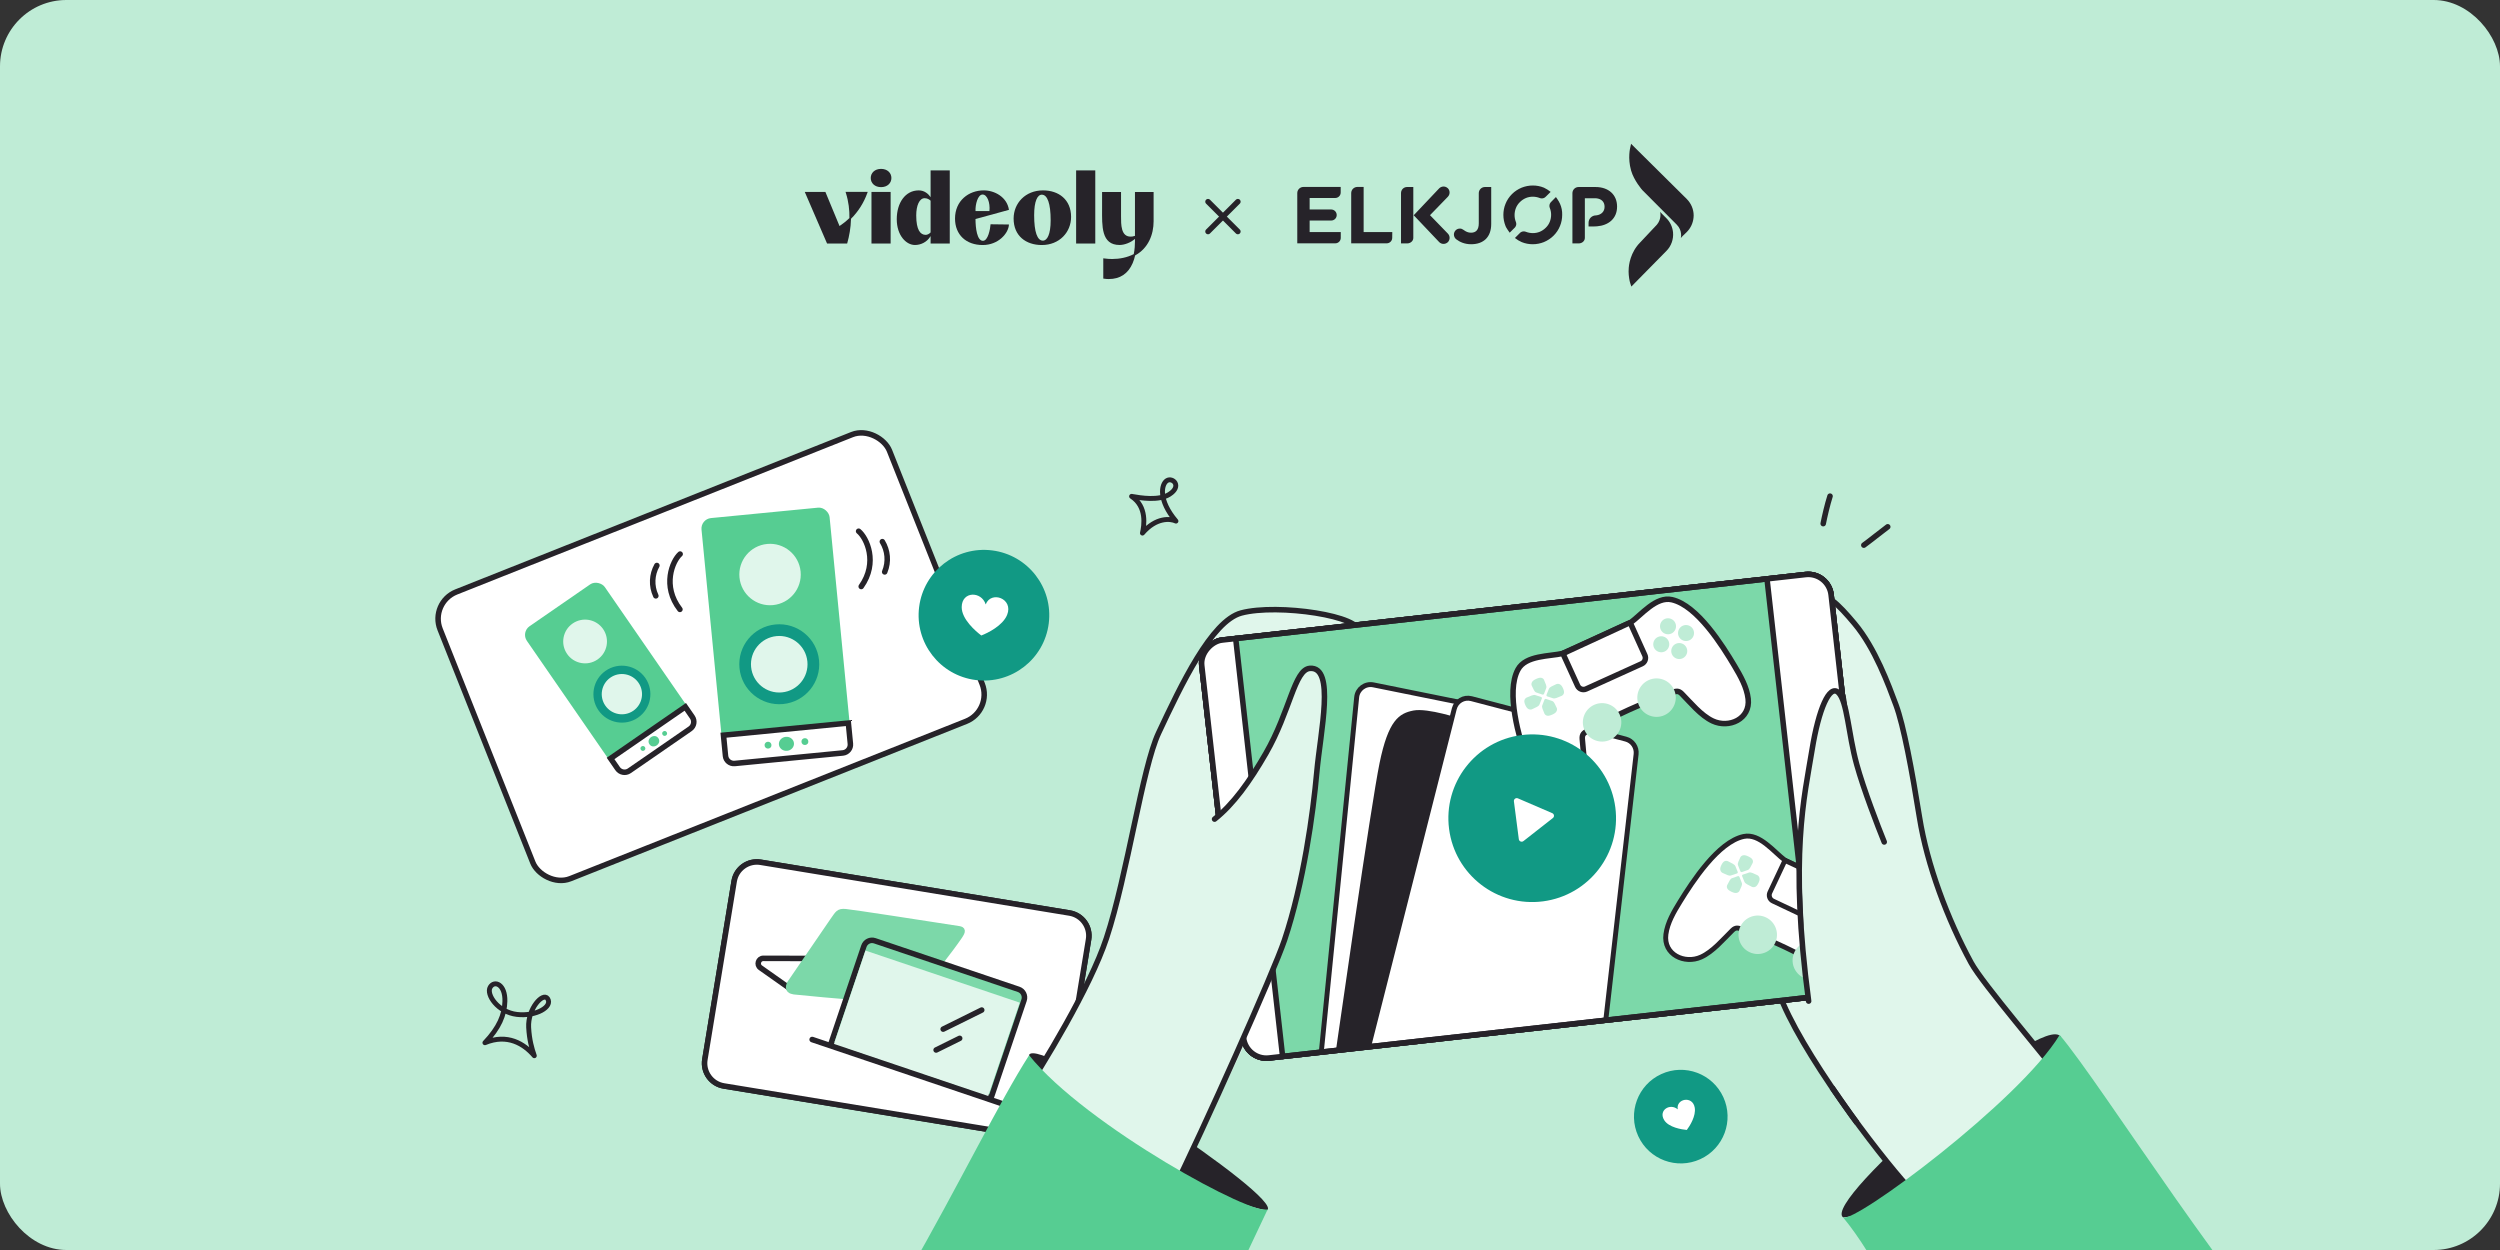 <svg width="904" height="452" viewBox="0 0 904 452" fill="none" xmlns="http://www.w3.org/2000/svg">
<rect x="0" y="0" width="904" height="452" fill="#333333" stroke="none"/>
<g clip-path="url(#clip0_8826_119457)">
<rect width="904" height="452" rx="24" fill="#BFECD6"/>
<g clip-path="url(#clip1_8826_119457)">
<rect x="155.299" y="217.893" width="174.855" height="111.584" rx="10.435" transform="rotate(-21.68 155.299 217.893)" fill="white" stroke="#262329" stroke-width="2"/>
<rect x="188.359" y="228.604" width="34.242" height="63.548" rx="3.812" transform="rotate(-34.625 188.359 228.604)" fill="#56CD92"/>
<path d="M247.794 255.598L220.781 274.25L223.329 277.94C224.286 279.326 226.185 279.673 227.571 278.717L249.565 263.53C250.951 262.573 251.299 260.674 250.342 259.288L247.794 255.598Z" fill="white" stroke="#262329" stroke-width="2"/>
<circle cx="224.881" cy="251.007" r="10.298" transform="rotate(-34.625 224.881 251.007)" fill="#119984"/>
<circle cx="211.569" cy="231.962" r="7.912" transform="rotate(-34.625 211.569 231.962)" fill="#E0F6EB"/>
<ellipse cx="236.452" cy="268.035" rx="1.948" ry="1.809" transform="rotate(-34.625 236.452 268.035)" fill="#56CD92"/>
<circle cx="232.473" cy="270.639" r="0.879" transform="rotate(-34.625 232.473 270.639)" fill="#56CD92"/>
<circle cx="240.332" cy="265.213" r="0.879" transform="rotate(-34.625 240.332 265.213)" fill="#56CD92"/>
<circle cx="224.875" cy="251.009" r="7.284" transform="rotate(-34.625 224.875 251.009)" fill="#E0F6EB"/>
<rect x="253.297" y="187.703" width="46.536" height="89.194" rx="3.812" transform="rotate(-5.553 253.297 187.703)" fill="#56CD92"/>
<path d="M306.768 261.455L261.609 265.845L262.338 273.335C262.501 275.011 263.991 276.238 265.668 276.075L304.757 272.274C306.433 272.112 307.659 270.621 307.496 268.944L306.768 261.455Z" fill="white" stroke="#262329" stroke-width="2"/>
<circle cx="281.785" cy="240.19" r="14.454" transform="rotate(-5.553 281.785 240.19)" fill="#119984"/>
<circle cx="278.448" cy="207.751" r="11.105" transform="rotate(-5.553 278.448 207.751)" fill="#E0F6EB"/>
<ellipse cx="284.374" cy="268.971" rx="2.735" ry="2.539" transform="rotate(-5.553 284.374 268.971)" fill="#56CD92"/>
<circle cx="277.715" cy="269.454" r="1.234" transform="rotate(-5.553 277.715 269.454)" fill="#56CD92"/>
<circle cx="291.051" cy="268.157" r="1.234" transform="rotate(-5.553 291.051 268.157)" fill="#56CD92"/>
<circle cx="281.775" cy="240.191" r="10.224" transform="rotate(-5.553 281.775 240.191)" fill="#E0F6EB"/>
<path d="M245.859 220.356C239.304 211.925 243.15 202.834 245.938 200.346" stroke="#262329" stroke-width="2" stroke-linecap="round"/>
<path d="M237.147 215.458C235.441 211.815 235.713 207.754 237.523 204.485" stroke="#262329" stroke-width="2" stroke-linecap="round"/>
<path d="M311.416 212.078C317.602 203.373 313.369 194.456 310.477 192.09" stroke="#262329" stroke-width="2" stroke-linecap="round"/>
<path d="M319.903 206.804C321.45 203.091 321.004 199.046 319.055 195.858" stroke="#262329" stroke-width="2" stroke-linecap="round"/>
</g>
<g clip-path="url(#clip2_8826_119457)">
<path d="M265.466 318.661C266.212 314.121 270.497 311.045 275.038 311.791L386.757 330.143C391.297 330.888 394.373 335.174 393.627 339.714L383.04 404.167C382.294 408.707 378.009 411.783 373.468 411.038L261.749 392.686C257.209 391.94 254.133 387.655 254.879 383.115L265.466 318.661Z" fill="white" stroke="#262329" stroke-width="2"/>
<path d="M265.094 318.6C265.873 313.854 270.353 310.638 275.099 311.418L386.818 329.77C391.564 330.549 394.78 335.029 394 339.775L383.412 404.228C382.633 408.975 378.153 412.19 373.407 411.41L261.688 393.059C256.942 392.279 253.726 387.8 254.506 383.053L265.094 318.6Z" stroke="#262329" stroke-width="1.244"/>
<path d="M274.963 349.924L285.145 357.112C285.613 357.442 286.206 357.539 286.754 357.376L310.594 350.275C312.654 349.661 312.215 346.625 310.066 346.62L276.044 346.533C274.221 346.529 273.474 348.873 274.963 349.924Z" stroke="#262329" stroke-width="2"/>
<path d="M301.101 332.906L285.468 355.741C284.53 358.088 286.044 358.386 287.155 358.603C298.372 359.8 324.439 361.868 326.845 362.014C329.252 362.159 329.239 361.587 329.827 360.971C337.291 351.467 343.475 343.747 346.955 338.626C348.319 336.618 348.138 336.12 346.81 335.872C334.245 333.911 308.454 329.927 305.812 329.687C303.169 329.447 303.037 330.205 301.101 332.906Z" fill="#7CD8A9" stroke="#7CD8A9" stroke-width="2"/>
<path d="M319.529 348.859C318.799 349.541 317.983 349.411 317.667 349.073C317.35 348.735 317.277 347.911 318.007 347.229C318.737 346.548 319.553 346.677 319.869 347.015C320.185 347.354 320.259 348.177 319.529 348.859Z" stroke="white" stroke-width="2"/>
<path d="M312.38 342.134C312.929 340.507 314.694 339.633 316.322 340.182L368.342 357.749C369.969 358.298 370.843 360.063 370.294 361.691L358.36 397.031L300.446 377.474L312.38 342.134Z" fill="#7CD8A9" stroke="#262329" stroke-width="2"/>
<rect x="312.961" y="343.725" width="58.87" height="35.88" transform="rotate(18.659 312.961 343.725)" fill="#E0F6EB"/>
<path d="M292.722 375.571C292.901 375.04 293.477 374.755 294.009 374.934L364.771 398.83C365.302 399.009 365.587 399.585 365.408 400.116C365.228 400.647 364.652 400.933 364.121 400.753L328.74 388.806L293.359 376.858C292.828 376.679 292.543 376.103 292.722 375.571Z" fill="#262329"/>
<path d="M354.99 365.233L341.052 372.134M347.019 375.463L338.504 379.678" stroke="#262329" stroke-width="2" stroke-linecap="round"/>
</g>
<circle cx="607.768" cy="403.772" r="16.922" transform="rotate(-24.611 607.768 403.772)" fill="#119984"/>
<path d="M601.759 405.018C603.393 407.699 608.174 408.429 609.952 408.591C611.026 407.173 613.331 403.513 612.819 400.527C612.048 396.029 605.932 397.324 606.678 401.152C603.926 398.774 599.581 401.442 601.759 405.018Z" fill="white"/>
<path d="M666.455 440.202C658.625 434.227 739.312 365.268 745.167 374.931C743.988 403.487 679.732 439.954 666.455 440.202Z" fill="#262329"/>
<path d="M639.652 217.691C634.857 216.085 633.172 218.795 633.299 222.963C620.132 222.687 630.813 244.354 635.239 255.151C638.78 263.788 640.691 276.771 640.096 279.337C639.109 276.894 636.439 270.232 633.655 263.128C630.175 254.247 623.249 241.357 620.487 246.747C617.725 252.136 626.614 277.407 628.212 290.215C629.811 303.023 633.682 332.168 643.118 358.689C650.667 379.906 679.232 417.319 689.755 428.898L747.454 392.544C739.235 381.624 716.964 355.83 712.776 348.152C704.192 332.411 696.826 312.706 694.096 295.609C691.366 278.512 688.313 262.242 685.603 254.944L685.455 254.545C682.719 247.171 677.912 234.218 670.617 225.507C664.858 218.63 659.506 213.044 656.436 216.796C653.367 220.548 654.54 227.149 658.254 234.517C663.46 244.844 666.39 248.921 666.864 254.712C667.428 261.618 669.434 271.606 668.155 270.512C666.876 269.418 663.04 249.169 658.822 241.461C648.915 223.36 640.734 218.054 639.652 217.691Z" fill="#E0F6EB"/>
<path d="M653.268 277.312C651.28 268.846 649.299 256.395 645.838 248.446C641.366 238.177 633.426 227.132 633.299 222.963M633.299 222.963C633.172 218.795 634.857 216.085 639.652 217.691C640.734 218.054 648.915 223.36 658.822 241.461C663.04 249.169 666.876 269.418 668.155 270.512C669.434 271.606 667.428 261.618 666.864 254.712C666.39 248.921 663.46 244.844 658.254 234.517C654.54 227.149 653.367 220.548 656.436 216.796C659.506 213.044 664.858 218.63 670.617 225.507C678.046 234.378 682.894 247.647 685.603 254.944C688.313 262.242 691.366 278.512 694.096 295.609C696.826 312.706 704.192 332.411 712.776 348.152C716.964 355.83 739.235 381.624 747.454 392.544L689.755 428.898C679.232 417.319 650.667 379.906 643.118 358.689C633.682 332.168 629.811 303.023 628.212 290.215C626.614 277.407 617.725 252.136 620.487 246.747C623.249 241.357 630.175 254.247 633.655 263.128C636.439 270.232 639.109 276.894 640.096 279.337C640.691 276.771 638.78 263.788 635.239 255.151C630.813 244.354 620.132 222.687 633.299 222.963Z" stroke="#262329" stroke-width="2" stroke-linecap="round" stroke-linejoin="round"/>
<path d="M744.764 374.236C730.501 397.921 670.298 442.682 666.452 440.203C678.152 454.286 689.437 478.18 701.269 503.261L838.303 498.193C809.925 472.398 760.003 392.12 744.764 374.236Z" fill="#56CD92"/>
<path d="M458.235 437.583C464.129 433.125 374.999 373.996 372.078 381.524C381.402 404.64 445.267 436.758 458.235 437.583Z" fill="#262329"/>
<path d="M479.055 271.898C480.967 276.986 484.011 287.247 481.635 289.715C479.596 291.832 475.426 287.93 471.451 283.148C468.94 294.607 468.67 335.772 463.686 347.946C458.703 360.121 434.679 409.956 423.29 433.352L369.341 399.926C368.567 399.447 368.341 398.427 368.842 397.666C377.389 384.69 394.248 356.942 400.098 339.225C407.683 316.256 412.002 277.057 418.929 265.083C426.165 252.576 439.036 220.608 452.598 220.36C466.159 220.111 493.635 222.751 491.652 228.834C489.937 234.1 466.067 238.371 454.286 241.603C457.583 242.128 467.765 252.659 470.778 256.717C472.501 259.038 475.782 266.453 479.055 271.898Z" fill="#E0F6EB"/>
<path d="M477.905 271.455C479.808 276.439 484.813 285.739 480.622 289.244C475.658 293.395 475.451 284.42 470.641 277.844C465.831 271.268 460.869 261.557 456.84 257.188C455.485 255.719 452.167 250.94 450.449 249.203M480.591 248.274C483.548 254.678 492.917 274.505 485.484 277.137C479.366 279.303 472.929 260.508 469.765 256.246C466.602 251.985 467.256 244.954 464.553 245.497M444.075 259.811C444.464 254.323 452.618 242.396 459.276 239.707C467.599 236.346 488.164 238.473 491.298 228.855C493.28 222.772 461.934 218.148 448.832 221.658C438.05 224.546 427.087 247.696 418.933 265.084C413.059 277.608 407.686 316.256 400.102 339.225C394.214 357.055 377.178 385.042 368.684 397.911C368.249 398.57 368.343 399.438 368.928 399.968C376.72 407.041 396.93 423.419 423.089 432.492" stroke="#262329" stroke-width="2" stroke-linecap="round" stroke-linejoin="round"/>
<rect x="450.586" y="383.5" width="152.08" height="229.01" rx="8.308" transform="rotate(-96.404 450.586 383.5)" fill="white" stroke="#262329" stroke-width="2"/>
<path d="M655.961 360.45L639.049 209.767L653.413 208.155C657.973 207.643 662.084 210.925 662.596 215.484L677.655 349.656C678.167 354.215 674.885 358.326 670.326 358.838L655.961 360.45Z" fill="white"/>
<path d="M446.898 231.636L463.777 382.019L458.84 382.573C454.28 383.085 450.169 379.804 449.657 375.244L434.632 241.373C434.12 236.813 437.402 232.702 441.961 232.191L446.898 231.636Z" fill="white"/>
<path d="M655.906 360.456L638.944 209.325" stroke="#262329" stroke-width="2" stroke-linecap="round" stroke-linejoin="round"/>
<rect x="450.586" y="383.5" width="152.08" height="229.01" rx="8.308" transform="rotate(-96.404 450.586 383.5)" stroke="#262329" stroke-width="2"/>
<path d="M463.789 382.019L446.827 230.888" stroke="#262329" stroke-width="2" stroke-linecap="round" stroke-linejoin="round"/>
<ellipse cx="448.623" cy="307.301" rx="2.23" ry="2.458" transform="rotate(-96.404 448.623 307.301)" fill="#262329"/>
<g clip-path="url(#clip3_8826_119457)">
<rect width="210.66" height="152.141" transform="translate(446.289 230.882) rotate(-6.521)" fill="#7CD8A9"/>
<path d="M496.608 247.648L529.288 254.257C532.041 254.813 533.812 257.508 533.232 260.256L500.896 413.363C500.384 415.787 498.19 417.483 495.714 417.368L479.519 416.614C476.626 416.479 474.437 413.945 474.724 411.062L490.576 252.102C490.873 249.125 493.676 247.055 496.608 247.648Z" fill="white" stroke="#262329" stroke-width="1.784"/>
<path d="M511.098 256.925C516.334 255.906 528.352 259.968 528.352 259.968L498.959 417.479C498.45 420.204 495.842 422.011 493.112 421.53L482.357 419.633C479.676 419.16 477.848 416.667 478.227 413.971C484.24 371.257 495.792 290.845 498.847 275.951C502.02 260.478 505.861 257.944 511.098 256.925Z" fill="#262329"/>
<path d="M587.878 267.256L532.055 252.633C529.339 251.921 526.564 253.559 525.874 256.28L486.23 412.562C485.489 415.482 487.451 418.398 490.435 418.812L568.508 429.645C571.321 430.035 573.903 428.032 574.225 425.211L591.62 272.719C591.905 270.221 590.311 267.893 587.878 267.256Z" fill="white" stroke="#262329" stroke-width="1.784"/>
<path d="M645.75 311.176L669.502 322.418" stroke="#262329" stroke-width="1.773" stroke-miterlimit="10" stroke-linecap="round" stroke-linejoin="round"/>
<path d="M637.427 322.782L642.061 310.773C642.403 309.888 643.569 309.694 644.178 310.422C644.295 310.562 644.442 310.674 644.607 310.751L668.961 322.076C670.505 322.795 671.264 324.558 670.723 326.174L668.261 333.528C668.094 334.029 667.81 334.483 667.434 334.853L664.699 337.54C663.671 338.551 662.111 338.79 660.827 338.132L639.024 326.966C637.499 326.185 636.81 324.38 637.427 322.782Z" fill="white" stroke="#262329" stroke-width="1.773"/>
<path d="M626.421 336.416C627.639 335.225 628.481 335.538 629.712 335.941C634.71 337.578 642.956 341.368 645.394 342.504C647.817 343.669 655.976 347.643 660.411 350.47C661.503 351.167 662.279 351.62 662.13 353.316C661.721 357.985 660.611 363.625 661.841 368.207C663.538 374.474 671.192 378.231 676.268 372.799C679.18 369.685 680.739 365.407 682.109 361.441C684.902 353.357 690.128 336.981 685.78 328.607C683.062 323.371 674.42 323.727 669.654 322.522L664.133 334.126C663.58 335.293 662.195 335.795 661.039 335.248L641.085 325.804C639.929 325.257 639.44 323.868 639.992 322.7L645.466 311.075C641.512 308.152 636.309 301.244 630.536 302.461C621.304 304.407 611.952 318.831 607.471 326.116C605.273 329.69 602.954 333.608 602.391 337.834C601.409 345.203 609.166 348.74 615.089 346.08C619.413 344.126 623.07 339.693 626.421 336.416Z" fill="white" stroke="#262329" stroke-width="1.773" stroke-miterlimit="10" stroke-linecap="round" stroke-linejoin="round"/>
<path d="M633.428 310.476C633.868 310.924 633.978 311.52 633.784 312.015L632.882 313.724C632.574 314.178 632.41 314.455 631.956 314.612L629.917 315.322C629.678 315.404 629.409 315.283 629.316 315.044L628.48 312.917C628.313 312.496 628.403 312.109 628.578 311.655L629.348 309.916C629.644 309.431 630.202 309.221 630.731 309.244C630.731 309.244 631.217 309.215 632.174 309.668C633.054 310.084 633.428 310.476 633.428 310.476Z" fill="#BFECD6"/>
<path d="M624.874 321.668C624.435 321.219 624.324 320.624 624.518 320.128L625.42 318.42C625.728 317.965 625.892 317.689 626.346 317.531L628.385 316.822C628.624 316.739 628.893 316.86 628.986 317.1L629.822 319.227C629.99 319.647 629.9 320.034 629.725 320.488L628.955 322.228C628.658 322.713 628.1 322.923 627.572 322.9C627.572 322.9 627.086 322.929 626.129 322.476C625.25 322.054 624.874 321.668 624.874 321.668Z" fill="#BFECD6"/>
<path d="M635.11 320.419C634.664 320.827 634.052 320.91 633.532 320.702L631.729 319.76C631.247 319.444 630.954 319.274 630.773 318.828L629.958 316.824C629.862 316.59 629.977 316.334 630.221 316.254L632.387 315.529C632.815 315.384 633.219 315.487 633.696 315.675L635.526 316.49C636.039 316.797 636.279 317.346 636.276 317.857C636.276 317.857 636.326 318.328 635.896 319.237C635.495 320.071 635.11 320.419 635.11 320.419Z" fill="#BFECD6"/>
<path d="M623.201 311.674C623.647 311.266 624.258 311.182 624.779 311.391L626.582 312.333C627.064 312.649 627.356 312.819 627.538 313.265L628.353 315.268C628.448 315.503 628.334 315.759 628.09 315.839L625.924 316.563C625.496 316.708 625.092 316.606 624.615 316.418L622.785 315.603C622.271 315.296 622.032 314.747 622.034 314.236C622.034 314.236 621.985 313.764 622.415 312.856C622.816 312.022 623.201 311.674 623.201 311.674Z" fill="#BFECD6"/>
<path d="M652.175 353.552C648.703 351.908 647.22 347.761 648.863 344.289C650.507 340.816 654.654 339.333 658.127 340.977C661.599 342.62 663.082 346.768 661.438 350.24C659.795 353.712 655.648 355.195 652.175 353.552Z" fill="#BFECD6"/>
<path d="M632.625 344.303C636.097 345.946 640.245 344.463 641.888 340.991C643.532 337.518 642.049 333.371 638.576 331.728C635.104 330.084 630.957 331.567 629.313 335.039C627.67 338.512 629.153 342.659 632.625 344.303Z" fill="#BFECD6"/>
<path d="M670.005 333.356C668.498 333.895 667.713 335.553 668.252 337.061C668.791 338.568 670.449 339.353 671.957 338.814C673.464 338.275 674.249 336.617 673.71 335.109C673.171 333.602 671.512 332.817 670.005 333.356Z" fill="#BFECD6"/>
<path d="M672.341 339.906C670.834 340.445 670.049 342.104 670.588 343.611C671.127 345.118 672.785 345.903 674.293 345.365C675.8 344.826 676.585 343.167 676.046 341.66C675.507 340.152 673.848 339.367 672.341 339.906Z" fill="#BFECD6"/>
</g>
<path d="M565.391 236.118L589.322 225.264" stroke="#262329" stroke-width="2" stroke-miterlimit="10" stroke-linecap="round" stroke-linejoin="round"/>
<path d="M568.866 249.966L562.7 238.667C562.246 237.834 562.852 236.82 563.8 236.825C563.983 236.827 564.164 236.787 564.33 236.711L588.714 225.452C590.26 224.737 592.096 225.299 592.979 226.756L596.999 233.388C597.273 233.84 597.435 234.35 597.474 234.876L597.757 238.7C597.863 240.138 597.037 241.482 595.706 242.036L573.091 251.453C571.51 252.111 569.687 251.47 568.866 249.966Z" fill="white" stroke="#262329" stroke-width="2"/>
<path d="M572.149 267.182C572.028 265.483 572.811 265.043 573.914 264.364C578.394 261.609 586.617 257.768 589.059 256.643C591.514 255.546 599.821 251.891 604.845 250.335C606.082 249.952 606.93 249.653 608.128 250.863C611.425 254.194 615.01 258.687 619.302 260.71C625.18 263.466 632.994 260.056 632.132 252.672C631.638 248.437 629.382 244.482 627.242 240.872C622.88 233.516 613.764 218.942 604.565 216.846C598.812 215.535 593.498 222.359 589.497 225.216L594.781 236.93C595.314 238.106 594.803 239.487 593.638 240.015L573.533 249.134C572.368 249.662 570.992 249.137 570.458 247.961L565.127 236.27C560.341 237.397 551.707 236.901 548.903 242.092C544.42 250.394 549.379 266.853 552.041 274.981C553.346 278.969 554.836 283.271 557.696 286.433C562.684 291.946 570.397 288.313 572.196 282.075C573.501 277.514 572.483 271.857 572.149 267.182Z" fill="white" stroke="#262329" stroke-width="2" stroke-miterlimit="10" stroke-linecap="round" stroke-linejoin="round"/>
<path d="M556.891 245.064C557.518 245.018 558.044 245.319 558.296 245.787L559.017 247.58C559.164 248.109 559.269 248.412 559.096 248.861L558.319 250.875C558.227 251.111 557.961 251.238 557.718 251.153L555.555 250.417C555.126 250.273 554.889 249.954 554.656 249.527L553.826 247.815C553.648 247.275 553.849 246.713 554.207 246.325C554.207 246.325 554.5 245.935 555.464 245.498C556.351 245.096 556.891 245.064 556.891 245.064Z" fill="#BFECD6"/>
<path d="M559.902 258.828C559.275 258.874 558.749 258.573 558.497 258.104L557.777 256.312C557.629 255.783 557.524 255.479 557.697 255.031L558.475 253.017C558.566 252.781 558.832 252.654 559.075 252.738L561.238 253.475C561.667 253.619 561.904 253.938 562.137 254.365L562.967 256.077C563.146 256.617 562.944 257.178 562.586 257.567C562.586 257.567 562.294 257.956 561.329 258.393C560.44 258.791 559.902 258.828 559.902 258.828Z" fill="#BFECD6"/>
<path d="M565.562 250.208C565.585 250.812 565.253 251.333 564.758 251.595L562.874 252.362C562.32 252.525 562.002 252.638 561.544 252.488L559.489 251.815C559.248 251.736 559.127 251.484 559.224 251.246L560.071 249.125C560.237 248.704 560.577 248.463 561.028 248.22L562.833 247.351C563.399 247.157 563.973 247.33 564.361 247.662C564.361 247.662 564.753 247.929 565.168 248.844C565.545 249.689 565.562 250.208 565.562 250.208Z" fill="#BFECD6"/>
<path d="M551.188 253.643C551.165 253.039 551.497 252.518 551.992 252.256L553.876 251.489C554.43 251.326 554.748 251.213 555.206 251.362L557.261 252.035C557.502 252.114 557.623 252.367 557.526 252.605L556.679 254.726C556.513 255.146 556.173 255.388 555.722 255.631L553.917 256.499C553.351 256.693 552.777 256.521 552.389 256.189C552.389 256.189 551.997 255.922 551.582 255.006C551.205 254.161 551.188 253.643 551.188 253.643Z" fill="#BFECD6"/>
<path d="M601.88 258.604C598.382 260.191 594.259 258.641 592.672 255.142C591.085 251.644 592.635 247.521 596.134 245.934C599.633 244.347 603.755 245.897 605.342 249.396C606.929 252.895 605.379 257.017 601.88 258.604Z" fill="#BFECD6"/>
<path d="M582.191 267.54C585.689 265.954 587.239 261.831 585.652 258.332C584.066 254.834 579.943 253.284 576.444 254.871C572.946 256.457 571.396 260.58 572.983 264.079C574.569 267.577 578.692 269.127 582.191 267.54Z" fill="#BFECD6"/>
<path d="M600.441 225.44C599.878 226.939 600.636 228.61 602.134 229.173C603.632 229.736 605.304 228.978 605.867 227.48C606.43 225.982 605.672 224.31 604.174 223.747C602.676 223.184 601.004 223.942 600.441 225.44Z" fill="#BFECD6"/>
<path d="M597.996 231.95C597.432 233.449 598.19 235.12 599.689 235.683C601.187 236.246 602.858 235.488 603.422 233.99C603.985 232.492 603.227 230.82 601.729 230.257C600.23 229.694 598.559 230.452 597.996 231.95Z" fill="#BFECD6"/>
<path d="M606.957 227.888C606.393 229.387 607.151 231.058 608.65 231.621C610.148 232.184 611.819 231.426 612.383 229.928C612.946 228.43 612.188 226.758 610.69 226.195C609.191 225.632 607.52 226.39 606.957 227.888Z" fill="#BFECD6"/>
<path d="M604.504 234.399C603.94 235.897 604.698 237.568 606.197 238.132C607.695 238.695 609.366 237.937 609.93 236.439C610.493 234.94 609.735 233.269 608.236 232.706C606.738 232.142 605.067 232.9 604.504 234.399Z" fill="#BFECD6"/>
<circle cx="554.047" cy="295.87" r="30.31" transform="rotate(-7.384 554.047 295.87)" fill="#119984"/>
<path d="M561.301 294.04C562.02 294.35 562.144 295.307 561.528 295.79L550.88 304.136C550.245 304.633 549.308 304.256 549.205 303.463L547.429 289.762C547.326 288.969 548.137 288.366 548.877 288.685L561.301 294.04Z" fill="white"/>
<rect x="450.586" y="383.5" width="152.08" height="229.01" rx="8.308" transform="rotate(-96.404 450.586 383.5)" stroke="#262329" stroke-width="2"/>
<path d="M655.961 360.45L639.049 209.767L653.413 208.155C657.973 207.643 662.084 210.925 662.596 215.484L677.655 349.656C678.167 354.215 674.885 358.326 670.326 358.838L655.961 360.45Z" fill="white"/>
<path d="M446.898 231.636L463.777 382.019L458.84 382.573C454.28 383.085 450.169 379.804 449.657 375.244L434.632 241.373C434.12 236.813 437.402 232.702 441.961 232.191L446.898 231.636Z" fill="white"/>
<path d="M655.906 360.456L638.944 209.325" stroke="#262329" stroke-width="2" stroke-linecap="round" stroke-linejoin="round"/>
<rect x="450.586" y="383.5" width="152.08" height="229.01" rx="8.308" transform="rotate(-96.404 450.586 383.5)" stroke="#262329" stroke-width="2"/>
<path d="M463.789 382.019L446.827 230.888" stroke="#262329" stroke-width="2" stroke-linecap="round" stroke-linejoin="round"/>
<ellipse cx="448.623" cy="307.301" rx="2.23" ry="2.458" transform="rotate(-96.404 448.623 307.301)" fill="#262329"/>
<path d="M671.384 276.387C673.83 285.269 679.04 298.802 681.339 304.459L689.558 346.416L672.158 376.148L653.506 366.5L651 309C650.57 306.049 654.022 285.902 655.251 271.083C656.479 256.263 661.549 247.31 664.779 250.44C668.008 253.57 668.327 265.285 671.384 276.387Z" fill="#E0F6EB"/>
<path d="M681.335 304.459C679.035 298.802 673.825 285.269 671.38 276.387C668.323 265.285 668.004 253.57 664.774 250.44C661.545 247.31 657.629 256.404 655.246 271.082C652.5 288 647 309.5 654 362" stroke="#262329" stroke-width="2" stroke-linecap="round"/>
<path d="M673.962 197.124C676.222 195.502 680.615 191.946 682.603 190.492" stroke="#262329" stroke-width="2" stroke-linecap="round" stroke-linejoin="round"/>
<path d="M659.271 189.347C659.806 186.617 660.773 182.467 661.738 179.408" stroke="#262329" stroke-width="2" stroke-linecap="round" stroke-linejoin="round"/>
<path d="M462.472 345.618C458.59 356.346 439.338 396.932 425.889 423.324C425.078 424.915 422.704 424.175 422.925 422.403L438.414 297.95C438.49 297.334 438.905 296.794 439.403 296.423C442.272 294.285 449.922 286.076 456.508 275.242C465.811 259.938 467.913 241.559 473.638 241.955C482.09 242.54 477.702 267.723 476.022 282.572C474.342 297.422 469.986 324.853 462.472 345.618Z" fill="#E0F6EB"/>
<path d="M423.13 432.711C435.529 407.594 460.543 351.644 464.476 339.916C471.358 319.39 474.847 293.849 476.148 279.256C477.45 264.664 482.897 240.933 473.638 241.683C468.031 242.138 466.514 257.18 457.752 272.395C451.846 282.651 445.953 290.842 439.187 296.195" stroke="#262329" stroke-width="2" stroke-linecap="round" stroke-linejoin="round"/>
<path d="M372.124 381.586C392.526 407.034 454.343 440.668 458.45 437.164C435.392 485.992 410.457 539.229 392.878 559.163L257.883 558.245C313.552 502.272 351.057 414.31 372.124 381.586Z" fill="#56CD92"/>
<path d="M662.438 393.228C662.438 393.228 670.283 404.61 671.44 405.978" stroke="#262329" stroke-width="2"/>
<circle cx="355.793" cy="222.463" r="23.622" transform="rotate(7.205 355.793 222.463)" fill="#119984"/>
<path d="M347.751 219.527C347.716 223.91 352.849 228.293 354.84 229.794C357.157 228.903 362.584 226.258 364.175 222.338C366.57 216.436 358.363 213.471 356.43 218.561C354.916 213.714 347.798 213.682 347.751 219.527Z" fill="white"/>
<g clip-path="url(#clip4_8826_119457)">
<path d="M584.733 74.729V74.679C584.733 70.506 581.777 67.625 576.908 67.625H570.822C569.58 67.625 568.586 68.618 568.586 69.86V88.019H570.872C572.064 88.019 573.083 87.149 573.083 86.032V71.698H577.157C579.045 71.872 580.212 72.941 580.212 74.754V74.804C580.212 76.418 579.094 77.685 577.157 77.884H577.107C576.337 77.884 575.641 78.207 575.144 78.728C574.697 79.2 574.424 79.871 574.424 80.567V81.883H576.461L577.48 81.834C581.554 81.511 584.733 79.101 584.733 74.729ZM511.052 86.032C511.052 87.125 510.058 88.019 508.841 88.019H506.605V69.835C506.605 68.618 507.549 67.65 508.742 67.625H511.052V86.032ZM523.523 71.177L517.089 77.809L523.523 84.442C524.392 85.311 524.392 86.653 523.572 87.547L523.498 87.597C522.628 88.416 521.262 88.391 520.417 87.547L511.201 77.834L520.417 68.097C521.287 67.252 522.628 67.227 523.498 68.047L523.572 68.097C524.392 68.966 524.367 70.332 523.523 71.177ZM539.223 80.964V67.625H536.913C535.695 67.65 534.726 68.643 534.726 69.86V80.765C534.726 83.125 533.683 84.144 531.919 84.144C530.901 84.144 530.106 83.796 529.211 83.125C528.764 82.802 528.417 82.653 527.87 82.653C526.678 82.653 525.734 83.622 525.734 84.814C525.734 85.51 526.106 86.181 526.578 86.528C527.87 87.522 529.634 88.317 531.969 88.317C534.18 88.317 536.018 87.671 537.285 86.429C538.527 85.187 539.223 83.374 539.223 80.964ZM503.45 83.92H493.091V67.6H490.781C489.564 67.625 488.595 68.618 488.595 69.835V87.994H501.388C502.506 87.994 503.425 87.125 503.425 86.007L503.45 83.92ZM473.565 83.92H484.819V86.007C484.819 87.125 483.924 87.994 482.807 87.994H469.094V69.835C469.094 68.593 470.087 67.6 471.33 67.6H484.794V69.612C484.794 70.73 483.9 71.599 482.782 71.599H473.565V75.748H481.341C482.459 75.748 483.353 76.642 483.353 77.76C483.353 78.877 482.459 79.747 481.341 79.747H473.565V83.92ZM548.141 80.244C547.818 79.449 547.669 78.604 547.669 77.735C547.669 76.865 547.843 76.046 548.141 75.251C548.464 74.431 548.961 73.686 549.607 73.065C550.228 72.444 550.973 71.947 551.793 71.599C552.588 71.276 553.432 71.127 554.277 71.127C555.147 71.127 555.991 71.301 556.761 71.599C557.01 71.698 557.258 71.748 557.507 71.748C558.078 71.748 558.575 71.525 558.947 71.127L560.711 69.388C559.916 68.743 559.171 68.295 558.451 67.948C558.376 67.923 558.326 67.873 558.252 67.848C556.985 67.326 555.619 67.078 554.252 67.078C552.861 67.078 551.52 67.351 550.253 67.848C548.936 68.395 547.744 69.165 546.725 70.183C545.707 71.202 544.912 72.394 544.39 73.711C543.868 74.978 543.62 76.344 543.62 77.71C543.62 79.101 543.893 80.442 544.39 81.709C544.44 81.809 544.539 82.007 544.589 82.156C544.961 82.802 545.334 83.374 545.905 84.144C545.905 84.144 547.073 83.001 547.495 82.554C547.768 82.355 547.967 82.082 548.116 81.759C548.34 81.287 548.34 80.74 548.141 80.244ZM564.115 73.711C563.841 73.114 563.518 72.518 563.121 71.972C563.096 71.922 562.599 71.276 562.624 71.251L560.885 73.015C560.488 73.388 560.264 73.909 560.264 74.456C560.264 74.704 560.314 74.978 560.413 75.201C560.736 75.996 560.885 76.841 560.885 77.685C560.885 78.555 560.711 79.399 560.413 80.169C560.09 80.989 559.593 81.734 558.947 82.355C558.326 82.976 557.581 83.473 556.761 83.821C555.966 84.144 555.122 84.293 554.277 84.293C553.408 84.293 552.563 84.119 551.768 83.821C551.271 83.622 550.725 83.622 550.228 83.821C549.905 83.945 549.632 84.168 549.433 84.417C549.035 84.79 547.793 86.056 547.793 86.056C548.638 86.727 549.408 87.174 550.153 87.497C550.153 87.497 550.228 87.522 550.253 87.547C551.52 88.069 552.886 88.317 554.252 88.317C555.643 88.317 556.985 88.044 558.252 87.547C559.568 87 560.761 86.23 561.779 85.212C562.798 84.193 563.593 83.001 564.115 81.684C564.636 80.418 564.885 79.051 564.885 77.685C564.934 76.294 564.661 74.953 564.115 73.711Z" fill="#262329"/>
<path d="M599.158 81.213L593.171 87.572C589.544 91.199 588.923 95.819 588.923 97.608C588.898 97.781 588.898 97.955 588.898 98.154V98.204C588.898 99.719 589.246 101.681 589.445 102.228L589.892 103.619L602.537 90.776C604.325 88.988 605.195 86.529 604.971 84.02C604.773 82.082 603.928 80.244 602.537 78.878L600.972 77.313L600.301 76.617C600.326 76.692 600.947 79.052 599.158 81.213Z" fill="#262329"/>
<path d="M589.498 53.341C589.498 53.391 588.504 57.068 589.796 61.638C590.839 65.315 593.845 68.718 593.845 68.718L606.316 81.237C608.427 83.349 607.831 86.007 607.782 86.081L608.328 85.46L609.943 83.895C611.334 82.504 612.179 80.691 612.377 78.753C612.402 78.48 612.427 78.232 612.427 77.983V77.909C612.427 75.698 611.533 73.587 609.968 71.997L589.796 52L589.498 53.341Z" fill="#262329"/>
</g>
<path d="M336.504 84.051V72.558C335.952 72.076 335.289 71.668 334.33 71.668C332.45 71.668 331.309 74.323 331.309 77.899C331.309 83.165 332.801 84.925 334.718 84.925C335.259 84.925 335.923 84.651 336.504 84.051ZM343.432 88.054H336.504V85.372C335.162 87.665 332.83 88.59 330.846 88.59C327.657 88.59 324.266 85.105 324.266 79.283C324.266 73.313 327.379 68.844 332.216 68.844C334.286 68.844 335.693 70.117 336.504 71.292V61.613H343.432V88.054Z" fill="#262329"/>
<path d="M352.746 76.33H357.776C358.108 73.216 356.933 70.341 355.312 70.341C353.543 70.341 352.635 73.994 352.746 76.33ZM352.742 79.198C352.742 82.444 353.29 87.078 355.432 87.078C357.286 87.078 358.049 82.876 358.189 81.096C359.9 81.12 364.219 81.18 364.837 81.18C364.688 84.393 360.974 88.604 355.356 88.604C349.374 88.604 345.336 84.932 345.336 79.038C345.336 72.549 350.3 68.841 355.729 68.841C359.629 68.841 364.147 71.232 364.834 75.886L352.742 79.198Z" fill="#262329"/>
<path d="M379.918 79.684C379.918 73.586 378.753 70.397 376.715 70.397C375.15 70.397 373.949 72.695 373.949 77.808C373.949 83.858 375.077 87.015 377.115 87.015C378.68 87.015 379.918 84.749 379.918 79.684ZM366.523 79.038C366.523 73.476 370.781 68.841 377.151 68.841C382.792 68.841 387.305 72.141 387.305 78.444C387.305 83.97 383.083 88.604 376.714 88.604C371.037 88.604 366.523 85.34 366.523 79.038Z" fill="#262329"/>
<path d="M396.053 61.614H389.125V88.054H396.053V61.614Z" fill="#262329"/>
<path d="M322.053 69.394H315.125V88.058H322.053V69.394Z" fill="#262329"/>
<path d="M305.75 69.39L305.871 69.771C306.865 72.911 307.2 76.003 307.152 78.85C305.953 80.018 304.728 80.968 303.572 81.737L298.457 69.392H291L299.061 88.05H305.152L306.33 88.056L306.39 87.842C307.05 85.482 307.647 82.468 307.729 79.106C310.328 76.513 312.342 73.353 313.626 69.782L313.767 69.39H305.75Z" fill="#262329"/>
<path d="M322.331 64.369C322.331 62.546 320.898 61.068 318.595 61.068C316.293 61.068 314.859 62.546 314.859 64.369C314.859 66.192 316.294 67.67 318.595 67.67C320.897 67.67 322.331 66.192 322.331 64.369Z" fill="#262329"/>
<path d="M410.401 69.432V85.293C409.672 85.536 409.228 85.564 408.824 85.564C405.319 85.564 405.367 81.221 405.367 78.153V69.43H398.511V75.576C398.511 81.641 398.141 88.586 404.849 88.586C406.654 88.586 409.014 87.655 410.4 86.362V87.352C410.4 88.526 410.316 90.169 409.965 91.891C407.591 93.121 404.835 93.654 402.151 93.654C401.22 93.654 400.251 93.585 399.275 93.45L398.945 93.404V100.732L399.192 100.769C399.785 100.859 400.365 100.905 400.918 100.905C405.003 100.905 407.908 98.981 409.556 95.186C409.956 94.266 410.247 93.308 410.459 92.362C415.266 89.739 417.144 84.762 417.144 80.011V69.433H410.401V69.432Z" fill="#262329"/>
<path d="M447.609 72.927L436.822 83.714" stroke="#262329" stroke-width="2" stroke-linecap="round"/>
<path d="M447.609 83.715L436.822 72.927" stroke="#262329" stroke-width="2" stroke-linecap="round"/>
<path d="M193.207 381.752C189.489 377.4 183.461 373.694 175.347 377.051C180.487 371.672 182.449 366.941 182.572 362.052C182.726 355.941 178.813 354.344 177.26 356.965C175.707 359.586 179.997 365.995 186.908 366.818C193.82 367.641 199.985 364.026 197.998 361.093C196.367 358.685 190.801 364.744 191.164 371.528C191.405 376.026 192.296 379.161 193.207 381.752Z" stroke="#262329" stroke-width="1.773" stroke-linecap="round" stroke-linejoin="round"/>
<path d="M413.107 192.762C413.719 190.027 414.832 183.211 409.18 179.483C412.591 180.094 419.053 181.136 422.829 178.754C427.548 175.776 424.018 172.497 421.954 173.8C419.889 175.103 418.807 180.877 425.224 188.432C423.243 187.472 418.045 186.994 413.107 192.762Z" stroke="#262329" stroke-width="1.773" stroke-linecap="round" stroke-linejoin="round"/>
</g>
<defs>
<clipPath id="clip0_8826_119457">
<rect width="904" height="452" rx="24" fill="white"/>
</clipPath>
<clipPath id="clip1_8826_119457">
<rect width="176.855" height="113.584" fill="white" transform="translate(154 217.333) rotate(-21.68)"/>
</clipPath>
<clipPath id="clip2_8826_119457">
<rect width="131.878" height="83.979" fill="white" transform="translate(265.992 309.291) rotate(9.328)"/>
</clipPath>
<clipPath id="clip3_8826_119457">
<rect width="210.66" height="152.141" fill="white" transform="translate(446.289 230.882) rotate(-6.521)"/>
</clipPath>
<clipPath id="clip4_8826_119457">
<rect width="146.486" height="51.619" fill="white" transform="translate(467.516 52)"/>
</clipPath>
</defs>
</svg>
